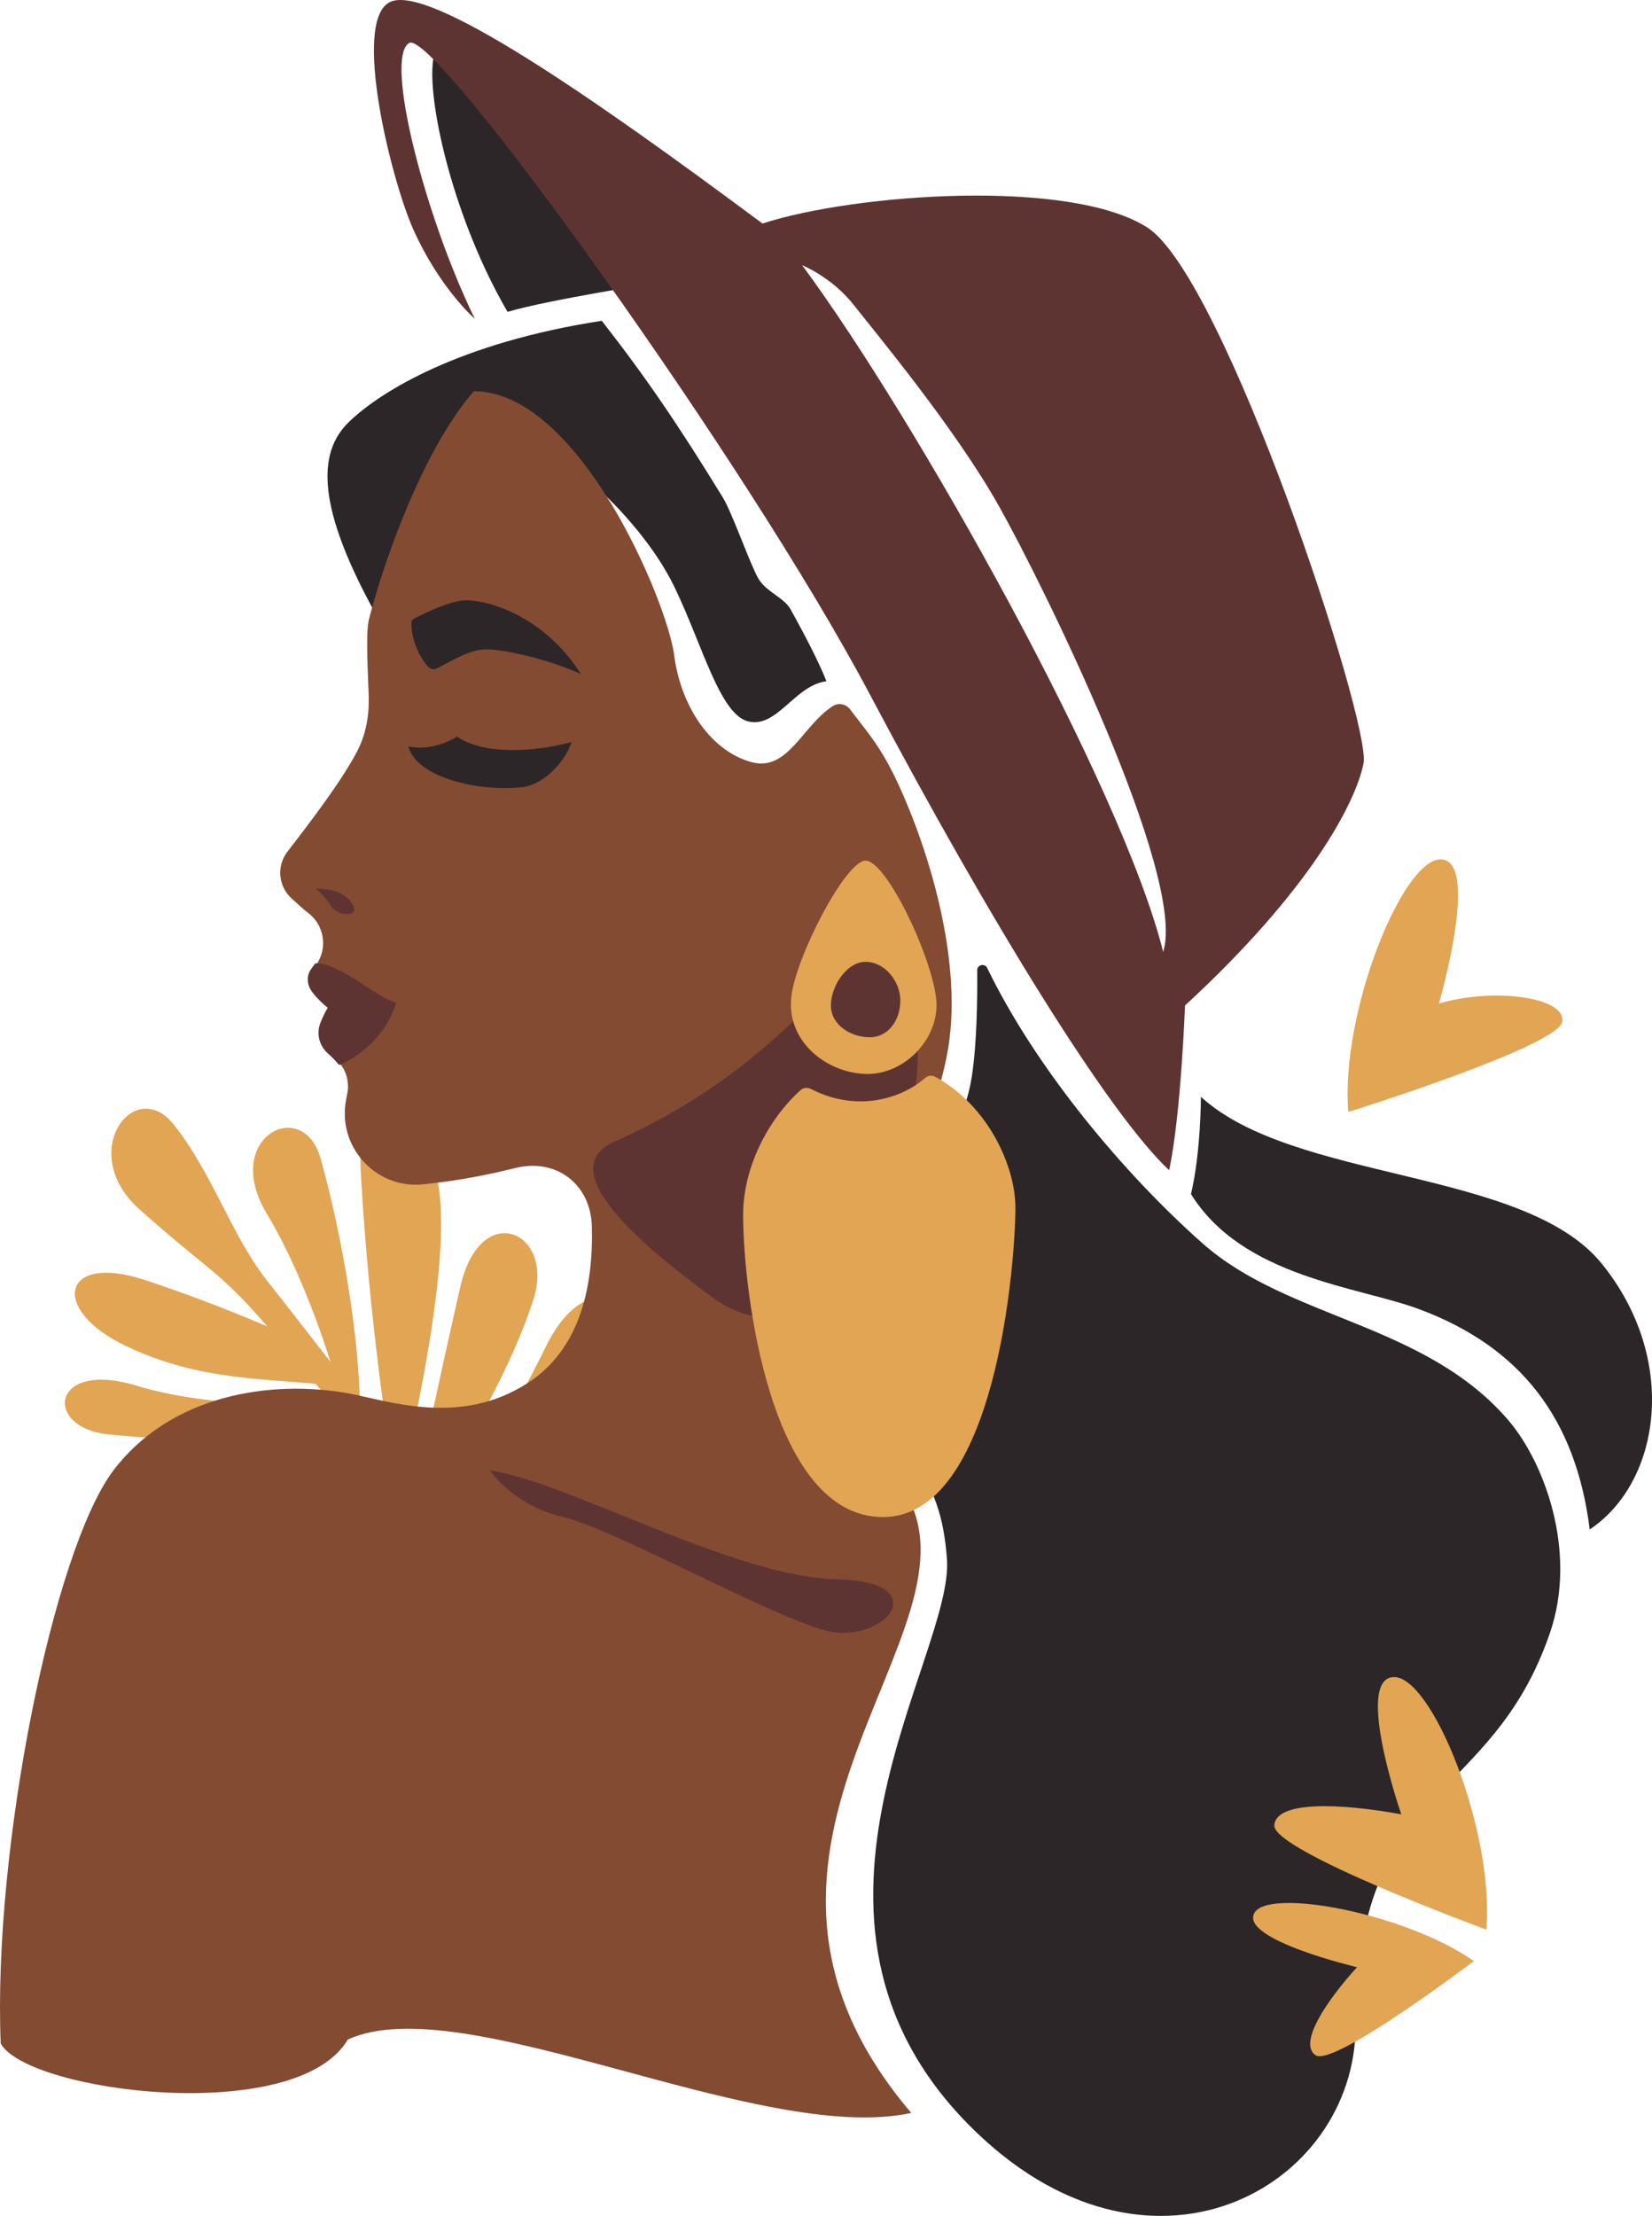 <?xml version="1.0" encoding="UTF-8"?>
<!DOCTYPE svg PUBLIC '-//W3C//DTD SVG 1.0//EN'
          'http://www.w3.org/TR/2001/REC-SVG-20010904/DTD/svg10.dtd'>
<svg height="178.531" viewBox="0 0 133.157 178.531" width="133.157" xmlns="http://www.w3.org/2000/svg" xmlns:xlink="http://www.w3.org/1999/xlink"
><g
  ><path d="M30.438,49.751c-4.957-8.874-4.877-13.272-2.319-15.75s8.954-6.396,20.387-8.155c3.592,4.594,6.243,8.51,9.754,14.231,.763,1.244,2.197,5.393,2.878,6.556,.61,1.042,2.061,1.515,2.583,2.456,1.347,2.425,2.369,4.457,2.894,5.799-2.558,.32-3.977,3.798-6.296,3.238-2.319-.56-3.716-6.243-5.996-10.913-2.918-5.976-10.693-12.732-14.931-12.892s-8.954,15.43-8.954,15.43Z" fill="#2d2628"
    /><g fill="#e1a554"
    ><path d="M41.242,128.531c-9.512-12.19-16.777-21.655-19.676-25.3s-4.372-8.6-7.557-12.621c-3.185-4.022-7.868,2.266-2.782,6.809s5.997,4.721,9.025,7.994c3.028,3.273,18.107,21.423,20.447,26.678,1.475-1.848,.542-3.56,.542-3.56Z"
      /><path d="M36.651,124.159c-4.725,9.606-9.132,17.1-12.206,20.753s-8.838,.263-3.865-6.063,15.542-15.567,15.542-15.567l.528,.878Z"
      /><path d="M34.398,121.85c-3.736,3.562-9.937,11.822-14.837,15.535-4.9,3.713-9.528-.949-2.039-6.123,7.49-5.174,16.056-10.252,16.056-10.252l.819,.84Z"
      /><path d="M32.351,119.75c-2.434,2.209-12.422,8.182-16.008,9.713-3.586,1.531-7.315-2.124-1.531-3.586,5.784-1.462,16.93-7.171,16.93-7.171l.609,1.045Z"
      /><path d="M30.847,117.284c-3.807,2.565-15.956,5.566-20.766,5.422-4.81-.143-1.989-3.468,2.401-2.915,4.39,.553,17.508-3.638,17.508-3.638l.857,1.131Z"
      /><path d="M28.723,114.603c-4.502,1.769-14.827,1.515-20.046,.952-5.219-.563-4.57-6.03,2.33-3.911,6.901,2.119,17.112,1.5,17.112,1.5l.604,1.459Z"
      /><path d="M26.977,111.636c-5.343-.606-10.864-.302-16.924-3.24-6.061-2.938-5.05-7.447,1.56-5.29,6.61,2.157,12.59,4.928,12.59,4.928l2.775,3.602Z"
      /><path d="M36.651,124.159c4.948-4.252,10.854-8.865,13.453-14.349,2.599-5.484-2.804-7.916-5.995-1.527s-7.986,14.998-7.986,14.998l.528,.878Z"
      /><path d="M34.699,120.982c3.132-5.021,6.523-10.786,8.292-16.28,1.77-5.495-4.253-8.142-5.877-1.069s-3.564,16.257-3.564,16.257l1.148,1.093Z"
      /><path d="M32.619,118.177c1.053-4.632,3.607-16.381,2.769-22.364s-6.97-13.112-6.291-1.074c.679,12.038,2.375,22.346,2.375,22.346l1.148,1.093Z"
      /><path d="M25.837,93.329c1.43,5.078,3.109,13.437,3.187,20.406l-1.6-1.389s-2.217-8.407-5.915-14.55c-3.698-6.144,2.899-9.546,4.328-4.467Z"
    /></g
    ><path d="M38.193,31.522c-4.331,4.959-7.495,14.551-8.455,18.388-.286,1.144-.06,4.617-.019,6.128,.045,1.645-.213,3.154-.989,4.605-1.232,2.305-3.527,5.347-5.559,7.97-.889,1.148-.746,2.785,.326,3.765,.566,.517,1.079,.981,1.264,1.112,1.371,.977,1.698,2.886,.719,4.256l-.299,.418c-.338,.472-.301,1.088,.019,1.572,.46,.695,1.399,1.435,1.399,1.435-.212,.302-.435,.776-.63,1.249-.34,.822-.117,1.77,.553,2.354,.309,.269,.601,.568,.863,.887,.557,.677,.774,1.571,.611,2.432-.03,.158-.061,.32-.094,.485-.75,3.778,2.364,7.232,6.196,6.841,3.034-.31,5.336-.8,7.472-1.322,3.286-.803,6.048,1.327,6.136,4.708,.126,4.878-.958,9.869-5.116,12.587-5.507,3.6-11.353,1.439-14.508,.869-6.225-1.125-14.274,.091-18.911,6.167C4.293,124.819-.583,148.968,.057,164.638c2.159,3.918,23.825,6.716,27.982-.32,9.274-4.237,33.179,8.555,45.411,5.916-18.388-21.586,6.716-39.015-.64-50.208-10.713-12.472,.908-21.679,3.518-35.018,1.439-7.355-1.519-16.63-3.918-21.826-1.386-3.002-2.471-4.155-3.891-6.032-.32-.423-.915-.556-1.366-.275-2.413,1.499-3.62,5.267-6.496,4.548-3.198-.8-5.756-4.317-6.316-8.635-.56-4.317-7.675-21.267-16.15-21.267Z" fill="#834b32"
    /><path d="M36.834,59.344c2.079,1.439,6.024,1.302,9.243,.444-.688,1.954-2.527,3.474-3.966,3.633-3.607,.401-8.55-.81-9.194-3.278,2.146,.429,3.917-.8,3.917-.8Z" fill="#2d2628"
    /><path d="M33.155,50.166c.025,1.793,.898,3.033,1.37,3.573,.154,.176,.468,.225,.699,.108,1.383-.697,2.639-1.528,3.994-1.528,1.668,0,5.587,.999,7.608,1.998-3.091-4.905-7.846-6.04-9.391-5.949-1.28,.075-3.375,1.116-4.058,1.472-.141,.073-.225,.197-.223,.327Z" fill="#2d2628"
    /><path d="M25.441,71.577c1.319,.06,2.399,.3,2.998,1.319,.6,1.019-1.199,.959-1.739,.12-.54-.84-1.259-1.439-1.259-1.439Z" fill="#5e3433"
    /><path d="M31.893,80.781c-.02-.034-.054-.057-.092-.064-.518-.094-1.37-.648-2.272-1.234-1.351-.878-2.882-1.873-4.049-1.873-.044,0-.085,.021-.111,.057l-.299,.417c-.355,.496-.349,1.174,.016,1.726,.383,.579,1.075,1.176,1.331,1.387-.172,.271-.365,.664-.574,1.168-.363,.877-.126,1.886,.589,2.51,.306,.267,.589,.558,.841,.864,.026,.035,.067,.055,.109,.055,.019,0,.039-.004,.057-.013,2.167-1.001,3.795-2.783,4.465-4.891,.012-.037,.007-.078-.013-.111Z" fill="#5e3433"
    /><path d="M49.546,91.964c13.032-5.776,17.109-13.751,23.045-17.289,.4,6.716,3.338,9.774-.82,19.927-4.368,10.668-9.034,13.831-14.471,9.834-5.437-3.997-12.909-10.187-7.755-12.472Z" fill="#5e3433"
    /><path d="M78.767,78.175c-.004-.455,.608-.592,.807-.183,3.922,8.095,10.997,16.564,17.382,22.206,6.876,6.076,17.913,6.401,24.624,14.231,2.878,3.358,5.596,10.553,3.358,17.109-4.796,14.044-15.67,11.993-15.67,31.66,0,13.112-16.789,22.546-31.18,7.995-16.55-16.734-1.194-37.73-1.759-45.571-.737-10.227-6.556-7.196-5.437-18.229,1.119-11.033,6.417-14.133,7.435-20.627,.414-2.643,.46-6.327,.44-8.592Z" fill="#2d2628"
    /><path d="M75.449,80.371c-.48-3.678-4.058-11.033-5.677-11.033s-5.676,7.835-5.996,11.033c-.366,3.66,3.021,6.156,6.156,6.156s5.922-3.048,5.517-6.156Zm-5.357,3.198c-1.545,0-3.118-1.013-3.118-2.558s1.253-3.518,2.798-3.518,2.798,1.573,2.798,3.118-.933,2.958-2.479,2.958Z" fill="#e1a554"
    /><path d="M35.314,3.78c-1.479,1.479,.56,12.712,5.597,21.346,3.198-.959,12.392-2.399,12.392-2.399L35.314,3.78Z" fill="#2d2628"
    /><path d="M65.359,87.735c-.271-.139-.601-.115-.826,.089-2.665,2.406-4.634,6.277-4.634,10.056,0,6.116,2.159,24.345,11.273,24.345s10.673-20.507,10.673-24.944c0-3.275-2.157-8.185-6.47-10.531-.267-.145-.594-.093-.821,.109-1.672,1.489-5.274,2.884-9.195,.876Z" fill="#e1a554"
    /><path d="M96.796,88.366c7.515,6.876,26.064,5.756,32.3,13.431,6.236,7.675,4.797,17.589-.959,21.427-1.119-8.954-5.596-14.711-13.751-17.749-4.878-1.818-14.231-2.558-18.388-9.274,.799-3.358,.799-7.835,.799-7.835Z" fill="#2d2628"
    /><path d="M92.478,18.33c-6.236-3.998-23.665-2.718-31.02-.32C47.707,7.777,34.435-1.417,31.397,.182c-3.038,1.599,.16,14.391,1.919,18.308,2.141,4.769,4.957,7.195,4.957,7.195-3.998-8.155-7.355-21.107-5.277-22.226,2.079-1.119,27.183,33.739,37.096,52.447,9.914,18.708,19.348,33.899,24.145,38.376,.959-4.477,1.279-13.272,1.279-13.272,10.074-9.274,13.751-16.31,14.391-19.508,.64-3.198-11.193-39.175-17.429-43.173Zm1.279,58.363c-3.358-13.432-19.988-43.013-29.102-55.325,0,0,2.399,.959,4.157,3.198,1.759,2.238,8.155,9.914,11.673,16.15,3.518,6.236,15.19,29.901,13.272,35.977Z" fill="#5e3433"
    /><path d="M119.805,155.464c.663-7.961-4.423-20.567-7.519-20.346-3.096,.221,.663,11.058,.663,11.058-4.801-.885-10.083-1.123-10.237,.874-.16,2.079,17.093,8.415,17.093,8.415Z" fill="#e1a554"
    /><path d="M118.794,157.996c-5.528-3.864-16.666-5.958-17.709-3.832s8.294,4.328,8.294,4.328c-2.509,2.767-4.736,6.13-3.344,7.091,1.448,1,12.759-7.586,12.759-7.586Z" fill="#e1a554"
    /><path d="M108.68,89.585c-.663-7.962,4.423-20.567,7.519-20.346,3.096,.221-.216,11.612-.216,11.612,4.317-1.279,10.168-.554,9.947,1.436-.221,1.99-17.25,7.298-17.25,7.298Z" fill="#e1a554"
  /></g
  ><path d="M39.463,118.458c6.271,.896,19.71,8.601,27.953,8.78s3.763,5.376-.896,4.121-17.202-8.243-21.144-9.138c-3.942-.896-5.913-3.763-5.913-3.763Z" fill="#5e3433"
/></svg
>
